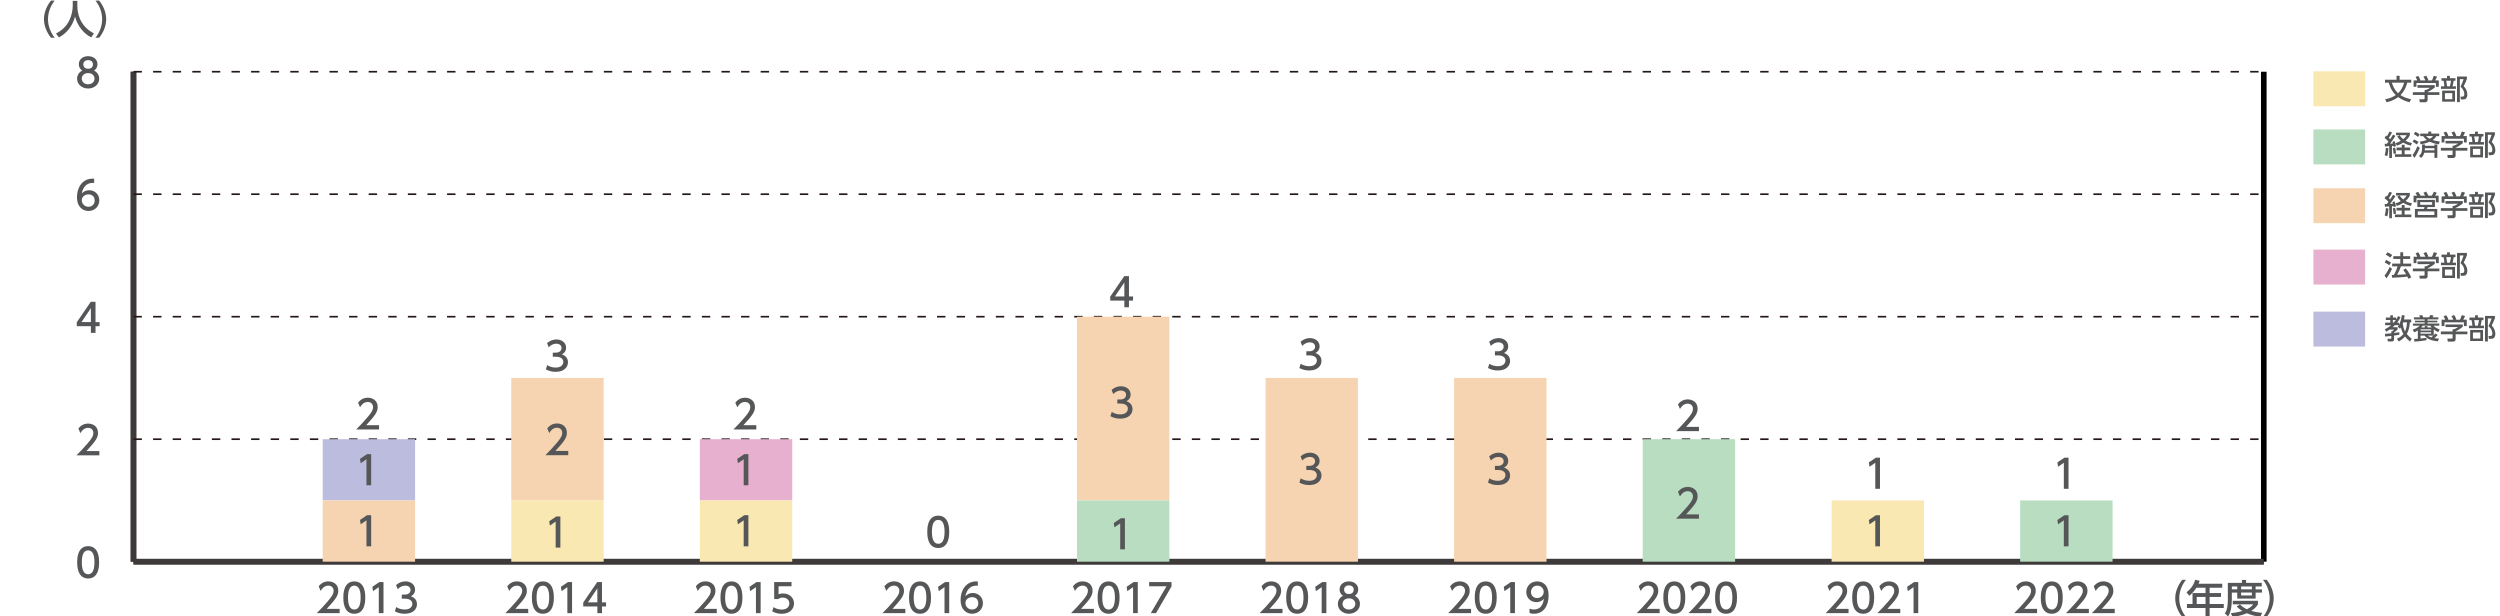 <?xml version="1.0" encoding="utf-8"?>
<!-- Generator: Adobe Illustrator 27.7.0, SVG Export Plug-In . SVG Version: 6.00 Build 0)  -->
<svg version="1.1" id="レイヤー_1" xmlns="http://www.w3.org/2000/svg" xmlns:xlink="http://www.w3.org/1999/xlink" x="0px"
	 y="0px" width="1216.78px" height="300px" viewBox="0 0 1216.78 300" style="enable-background:new 0 0 1216.78 300;"
	 xml:space="preserve">
<style type="text/css">
	.st0{fill:#BBBCDE;}
	.st1{fill:#555657;}
	.st2{fill:#E7B0CF;}
	.st3{fill:#F6D4B1;}
	.st4{fill:#B9DDC0;}
	.st5{fill:#F9E8B1;}
	.st6{fill-rule:evenodd;clip-rule:evenodd;fill:none;stroke:#3E3A39;stroke-width:2.725;stroke-miterlimit:10;}
	.st7{fill:none;stroke:#000000;stroke-width:2.725;stroke-miterlimit:10;}
	
		.st8{fill-rule:evenodd;clip-rule:evenodd;fill:none;stroke:#231815;stroke-width:0.818;stroke-miterlimit:10;stroke-dasharray:4.088,5.451;}
	.st9{fill:#A0D8EF;}
</style>
<rect x="1125.96" y="151.67" class="st0" width="25.17" height="17"/>
<g>
	<path class="st1" d="M1166.59,164.89c0.52-0.23,2.06-0.9,3.18-2.32c-0.87-1.54-1.1-2.67-1.21-3.22c-0.16,0.26-0.22,0.37-0.44,0.7
		l-1.1-1.04c0.22-0.3,0.31-0.44,0.48-0.74h-1.91c-0.22,0.22-0.48,0.51-1.04,0.98h2.39v1.15c-0.71,0.68-1.1,0.98-1.73,1.39v0.26
		c0.29-0.04,2.47-0.31,2.58-0.34v1.2c-0.57,0.11-1.12,0.22-2.58,0.42v1.86c0,0.45-0.29,1.01-0.94,1.01h-2.03l-0.26-1.31h1.56
		c0.18,0,0.35-0.03,0.35-0.31v-1.08c-1.17,0.14-2.14,0.22-3.01,0.29l-0.11-1.32c0.93-0.06,1.83-0.1,3.12-0.26v-0.95h0.38
		c0.29-0.19,0.78-0.63,0.94-0.85h-2.14c-0.82,0.56-1.25,0.8-1.73,1.06l-0.61-1.21c0.59-0.29,1.65-0.81,3.06-1.98h-2.91v-1.24h2.51
		v-1.28h-2.17v-1.23h2.17v-1.09h1.27v1.09h1.58v1.01c0.42-0.63,0.67-1.16,0.91-1.7l1.21,0.55c-0.24,0.52-0.67,1.42-1.66,2.66h0.9
		v1.09c0.82-1.47,1.23-3.37,1.43-4.76l1.35,0.14c-0.05,0.49-0.14,1.09-0.31,1.96h3.51v1.42h-0.67c-0.15,1.98-0.48,3.97-1.49,5.67
		c0.71,0.87,1.47,1.55,2.39,2.32l-0.81,1.32c-0.45-0.34-1.43-1.08-2.44-2.43c-1.19,1.35-2.37,2.03-3.06,2.43L1166.59,164.89z
		 M1164.64,155.75v1.28h0.41c0.26-0.29,0.57-0.65,1.02-1.28H1164.64z M1169.67,156.88c-0.11,0.33-0.14,0.41-0.2,0.57
		c0.14,1.36,0.45,2.67,1.09,3.86c0.64-1.39,0.89-2.9,0.98-4.43H1169.67z"/>
	<path class="st1" d="M1176.78,160.79c-0.75,0.49-1.27,0.75-1.72,0.97l-0.78-1.29c2.28-0.82,2.99-1.54,3.4-1.96h-3.27v-1.02h5.71
		v-0.6h-4.72v-0.82h4.72v-0.59h-5.22v-1.02h2.96c-0.05-0.14-0.38-0.75-0.45-0.89l1.5-0.22c0.14,0.26,0.38,0.81,0.49,1.1h2.92
		c0.19-0.33,0.41-0.83,0.51-1.12l1.57,0.23c-0.12,0.33-0.34,0.72-0.44,0.89h2.8v1.02h-5.25v0.59h4.76v0.82h-4.76v0.6h5.73v1.02
		h-2.84c0.38,0.44,0.96,1.08,3.03,1.86l-0.72,1.31c-0.36-0.18-1.24-0.61-2.18-1.39v2.93c0.34-0.36,0.53-0.6,0.76-0.9l1.17,0.74
		c-0.83,0.89-1.54,1.42-1.69,1.54c1,0.14,1.72,0.18,2.32,0.22l-0.56,1.35c-3.47-0.42-5.08-1.17-6.48-2.82h-1.95v1.43
		c1.65-0.14,2.36-0.24,2.89-0.33v1.14c-1.53,0.31-4.31,0.63-5.87,0.7l-0.14-1.3c0.38-0.01,1.24-0.06,1.8-0.11V160.79z
		 M1178.09,160.28v0.61h5.18v-0.61H1178.09z M1178.09,161.72v0.68h5.18v-0.68H1178.09z M1180.16,159.38v-0.68h1.31v0.68h2.07
		c-0.33-0.37-0.5-0.59-0.72-0.87h-3.67c-0.16,0.26-0.29,0.45-0.67,0.87H1180.16z M1181.65,163.33c0.38,0.34,0.68,0.61,1.65,0.93
		c0.7-0.55,0.93-0.78,1.08-0.93H1181.65z"/>
	<path class="st1" d="M1198.66,157.93v1.13c-0.78,0.69-2.4,1.75-3.48,2.18v0.11h5.73v1.34h-5.73v2.44c0,0.98-0.98,1.13-1.12,1.13
		h-2.67l-0.26-1.45h2.2c0.38,0,0.38-0.19,0.38-0.44v-1.69h-5.72v-1.34h5.72v-1.06h0.6c0.46-0.15,1.41-0.53,2.02-1.08h-6.07v-1.28
		H1198.66z M1190.14,155.61c-0.29-0.74-0.63-1.35-0.82-1.68l1.32-0.49c0.37,0.52,0.79,1.32,1.02,2.05l-0.31,0.12h2.73
		c-0.34-0.79-0.6-1.25-0.93-1.76l1.35-0.52c0.29,0.44,0.82,1.45,1.04,2.13l-0.45,0.15h2.21c0.16-0.31,0.37-0.72,0.9-2.24l1.57,0.46
		c-0.31,0.72-0.49,1.08-0.9,1.77h1.73v3.12h-1.38v-1.83h-9.48v1.83h-1.38v-3.12H1190.14z"/>
	<path class="st1" d="M1204.64,154.56v-1.13h1.38v1.13h2.71v1.24h-0.86c-0.11,0.76-0.34,1.88-0.56,2.7h1.66v1.24h-7.3v-1.24h1.66
		c-0.05-0.97-0.2-1.96-0.4-2.7h-1.02v-1.24H1204.64z M1208.51,165.98h-6.25v-5.39h6.25V165.98z M1207.19,161.83h-3.59v2.93h3.59
		V161.83z M1206.01,158.5c0.29-1.04,0.48-2.31,0.55-2.7h-2.35c0.2,0.96,0.33,1.59,0.44,2.7H1206.01z M1209.49,166.21v-12.45h4.81
		v1.16c-0.68,1.69-0.76,1.87-1.55,3.51c1.35,1.43,1.76,2.9,1.76,4.09c0,0.81-0.25,1.51-0.68,1.94c-0.34,0.34-0.79,0.45-1.5,0.45
		h-0.97l-0.18-1.39h0.89c0.4,0,0.98-0.05,0.98-1.2c0-1.42-0.76-2.69-1.87-3.59c0.55-1.05,1.2-2.67,1.51-3.73h-1.82v11.21H1209.49z"
		/>
</g>
<rect x="1125.96" y="121.49" class="st2" width="25.17" height="17"/>
<g>
	<path class="st1" d="M1164.22,130.82c-0.57,1.33-1.73,3.41-2.71,4.65l-0.93-1.36c0.6-0.71,1.2-1.45,2.5-4.16L1164.22,130.82z
		 M1161.34,126.51c1.05,0.48,1.69,0.85,2.39,1.3l-0.85,1.27c-0.71-0.53-1.42-0.95-2.24-1.32L1161.34,126.51z M1161.98,122.78
		c0.56,0.23,1.84,0.95,2.33,1.32l-0.9,1.28c-0.64-0.51-0.81-0.6-2.21-1.43L1161.98,122.78z M1168.58,129.62
		c-0.52,1.56-1.05,2.67-1.88,4.13c1.57-0.05,2.18-0.07,4.39-0.28c-0.53-0.94-1.12-1.73-1.42-2.12l1.24-0.69
		c1.28,1.46,2.21,3.26,2.67,4.35l-1.42,0.65c-0.18-0.41-0.3-0.7-0.48-1.06c-1.98,0.33-5.87,0.53-7.38,0.59l-0.2-1.35
		c0.19,0,0.93-0.03,1.04-0.03c0.9-1.65,1.39-2.75,1.77-4.19h-2.61v-1.31h3.96v-2.29h-3.41v-1.32h3.41v-1.92h1.38v1.92h3.42v1.32
		h-3.42v2.29h3.94v1.31H1168.58z"/>
	<path class="st1" d="M1185.03,127.28v1.13c-0.78,0.7-2.4,1.75-3.48,2.18v0.11h5.73v1.34h-5.73v2.44c0,0.98-0.98,1.13-1.12,1.13
		h-2.67l-0.26-1.45h2.2c0.38,0,0.38-0.19,0.38-0.44v-1.69h-5.72v-1.34h5.72v-1.06h0.6c0.46-0.15,1.41-0.53,2.02-1.08h-6.07v-1.28
		H1185.03z M1176.51,124.96c-0.29-0.74-0.63-1.35-0.82-1.68l1.32-0.49c0.37,0.52,0.79,1.32,1.02,2.05l-0.31,0.12h2.73
		c-0.34-0.79-0.6-1.26-0.93-1.76l1.35-0.52c0.29,0.44,0.82,1.45,1.04,2.13l-0.45,0.15h2.21c0.16-0.31,0.37-0.72,0.9-2.24l1.57,0.46
		c-0.31,0.72-0.49,1.08-0.9,1.78h1.73v3.12h-1.38v-1.83h-9.48v1.83h-1.38v-3.12H1176.51z"/>
	<path class="st1" d="M1191.01,123.91v-1.13h1.38v1.13h2.71v1.24h-0.86c-0.11,0.76-0.34,1.88-0.56,2.7h1.66v1.24h-7.3v-1.24h1.66
		c-0.05-0.97-0.2-1.96-0.4-2.7h-1.02v-1.24H1191.01z M1194.88,135.32h-6.25v-5.39h6.25V135.32z M1193.56,131.18h-3.59v2.93h3.59
		V131.18z M1192.39,127.85c0.29-1.04,0.48-2.3,0.55-2.7h-2.35c0.2,0.96,0.33,1.6,0.44,2.7H1192.39z M1195.86,135.56V123.1h4.81v1.16
		c-0.68,1.69-0.76,1.87-1.55,3.51c1.35,1.43,1.76,2.91,1.76,4.09c0,0.8-0.25,1.51-0.68,1.94c-0.34,0.34-0.79,0.45-1.5,0.45h-0.97
		l-0.18-1.39h0.89c0.4,0,0.98-0.05,0.98-1.2c0-1.42-0.76-2.69-1.87-3.59c0.55-1.05,1.2-2.67,1.51-3.72h-1.82v11.21H1195.86z"/>
</g>
<rect x="1125.96" y="91.62" class="st3" width="25.17" height="17"/>
<g>
	<path class="st1" d="M1160.66,99.3c0.34,0,0.41,0,1.06-0.01c0.27-0.33,0.57-0.75,0.79-1.05c-0.98-1.12-1.51-1.49-1.91-1.75
		l0.71-1.21c0.22,0.17,0.29,0.22,0.44,0.34c0.15-0.22,0.72-1.12,1.23-2.26l1.25,0.45c-0.34,0.67-0.85,1.65-1.54,2.63
		c0.4,0.37,0.53,0.53,0.63,0.64c0.53-0.81,0.81-1.22,1.38-2.23l1.21,0.59c-0.68,1.12-2.13,3.18-2.62,3.79l1.36-0.05
		c-0.14-0.49-0.16-0.56-0.24-0.81l1.04-0.38c0.27,0.71,0.56,1.61,0.71,2.44l-1.16,0.37c-0.03-0.22-0.04-0.31-0.07-0.49
		c-0.16,0.01-0.61,0.06-0.74,0.07v5.82h-1.32v-5.73c-0.7,0.05-1.75,0.12-2.1,0.15L1160.66,99.3z M1162.47,101.48
		c-0.03,0.48-0.12,2.33-0.53,3.82l-1.28-0.41c0.36-1.2,0.46-2.1,0.57-3.61L1162.47,101.48z M1165.72,101.14
		c0.24,0.9,0.38,1.7,0.44,2.89l-1.2,0.19c-0.01-0.78-0.15-1.96-0.35-2.8L1165.72,101.14z M1173.07,101.14v1.34h-2.71v1.92h3.27v1.28
		h-7.98v-1.28h3.31v-1.92h-2.55v-1.34h2.55v-1.35h1.39v1.35H1173.07z M1167.92,95.14c0.3,0.44,0.75,1.09,1.75,1.91
		c1.09-0.91,1.45-1.47,1.75-1.93h-5.25v-1.23h6.72v1.23c-0.18,0.42-0.63,1.42-2.07,2.71c1.43,0.83,2.52,1,3.07,1.06l-0.48,1.35
		c-1.92-0.51-2.99-1.05-3.75-1.51c-1.31,0.89-2.4,1.27-3.07,1.5l-0.68-1.27c0.49-0.14,1.32-0.37,2.58-1.1
		c-0.72-0.67-1.21-1.34-1.73-2.17L1167.92,95.14z"/>
	<path class="st1" d="M1180.35,95.24c-0.08-0.15-0.45-0.83-0.84-1.41l1.31-0.6c0.59,0.93,0.81,1.3,1.12,2.01h1.65
		c0.48-0.75,0.72-1.27,1-1.94l1.41,0.51c-0.27,0.6-0.7,1.23-0.85,1.43h1.76v3.24h-1.36v-2h-9.43v2h-1.41v-3.24h1.79
		c-0.45-0.7-0.72-1.08-0.86-1.27l1.28-0.63c0.29,0.38,0.68,0.92,1.21,1.9H1180.35z M1185.1,100.79h-3.57l-0.31,0.9h5.02v4.2h-10.87
		v-4.2h4.35c0.15-0.29,0.27-0.57,0.34-0.9h-3.51v-3.52h8.55V100.79z M1184.84,102.89h-8.09v1.76h8.09V102.89z M1183.74,98.37h-5.81
		v1.31h5.81V98.37z"/>
	<path class="st1" d="M1198.66,97.88v1.13c-0.78,0.7-2.4,1.75-3.48,2.18v0.11h5.73v1.34h-5.73v2.44c0,0.98-0.98,1.13-1.12,1.13
		h-2.67l-0.26-1.45h2.2c0.38,0,0.38-0.19,0.38-0.44v-1.69h-5.72v-1.34h5.72v-1.06h0.6c0.46-0.15,1.41-0.53,2.02-1.08h-6.07v-1.28
		H1198.66z M1190.14,95.56c-0.29-0.74-0.63-1.35-0.82-1.68l1.32-0.49c0.37,0.52,0.79,1.32,1.02,2.05l-0.31,0.12h2.73
		c-0.34-0.79-0.6-1.26-0.93-1.76l1.35-0.52c0.29,0.44,0.82,1.45,1.04,2.13l-0.45,0.15h2.21c0.16-0.31,0.37-0.72,0.9-2.24l1.57,0.46
		c-0.31,0.72-0.49,1.08-0.9,1.78h1.73v3.12h-1.38v-1.83h-9.48v1.83h-1.38v-3.12H1190.14z"/>
	<path class="st1" d="M1204.64,94.51v-1.13h1.38v1.13h2.71v1.24h-0.86c-0.11,0.76-0.34,1.88-0.56,2.7h1.66v1.24h-7.3v-1.24h1.66
		c-0.05-0.97-0.2-1.96-0.4-2.7h-1.02v-1.24H1204.64z M1208.51,105.93h-6.25v-5.39h6.25V105.93z M1207.19,101.78h-3.59v2.93h3.59
		V101.78z M1206.01,98.45c0.29-1.04,0.48-2.3,0.55-2.7h-2.35c0.2,0.96,0.33,1.6,0.44,2.7H1206.01z M1209.49,106.16V93.71h4.81v1.16
		c-0.68,1.69-0.76,1.87-1.55,3.51c1.35,1.43,1.76,2.91,1.76,4.09c0,0.8-0.25,1.51-0.68,1.94c-0.34,0.34-0.79,0.45-1.5,0.45h-0.97
		l-0.18-1.39h0.89c0.4,0,0.98-0.05,0.98-1.2c0-1.42-0.76-2.69-1.87-3.59c0.55-1.05,1.2-2.67,1.51-3.72h-1.82v11.21H1209.49z"/>
</g>
<rect x="1125.96" y="63.01" class="st4" width="25.17" height="17"/>
<g>
	<path class="st1" d="M1160.66,69.98c0.34,0,0.41,0,1.06-0.01c0.27-0.33,0.57-0.75,0.79-1.05c-0.98-1.12-1.51-1.49-1.91-1.75
		l0.71-1.22c0.22,0.17,0.29,0.22,0.44,0.34c0.15-0.22,0.72-1.12,1.23-2.26l1.25,0.45c-0.34,0.67-0.85,1.65-1.54,2.63
		c0.4,0.37,0.53,0.53,0.63,0.64c0.53-0.8,0.81-1.21,1.38-2.22l1.21,0.59c-0.68,1.12-2.13,3.18-2.62,3.79l1.36-0.06
		c-0.14-0.49-0.16-0.56-0.24-0.8l1.04-0.38c0.27,0.71,0.56,1.61,0.71,2.44l-1.16,0.37c-0.03-0.22-0.04-0.31-0.07-0.49
		c-0.16,0.01-0.61,0.05-0.74,0.07v5.83h-1.32v-5.73c-0.7,0.06-1.75,0.12-2.1,0.15L1160.66,69.98z M1162.47,72.16
		c-0.03,0.48-0.12,2.33-0.53,3.82l-1.28-0.41c0.36-1.2,0.46-2.1,0.57-3.62L1162.47,72.16z M1165.72,71.82
		c0.24,0.9,0.38,1.71,0.44,2.89l-1.2,0.19c-0.01-0.78-0.15-1.96-0.35-2.79L1165.72,71.82z M1173.07,71.82v1.34h-2.71v1.92h3.27v1.28
		h-7.98v-1.28h3.31v-1.92h-2.55v-1.34h2.55v-1.35h1.39v1.35H1173.07z M1167.92,65.82c0.3,0.44,0.75,1.09,1.75,1.91
		c1.09-0.92,1.45-1.47,1.75-1.94h-5.25v-1.23h6.72v1.23c-0.18,0.42-0.63,1.42-2.07,2.71c1.43,0.83,2.52,1,3.07,1.06l-0.48,1.35
		c-1.92-0.51-2.99-1.05-3.75-1.51c-1.31,0.89-2.4,1.27-3.07,1.5l-0.68-1.27c0.49-0.14,1.32-0.37,2.58-1.1
		c-0.72-0.67-1.21-1.34-1.73-2.17L1167.92,65.82z"/>
	<path class="st1" d="M1177.75,71.97c-0.49,1.23-1.6,3.53-2.61,4.88l-0.91-1.38c1.34-1.79,2.14-3.77,2.37-4.34L1177.75,71.97z
		 M1174.93,67.84c1.41,0.68,1.92,1.06,2.22,1.28l-0.89,1.2c-0.63-0.55-1.28-0.95-2.02-1.35L1174.93,67.84z M1175.62,64.13
		c0.67,0.34,1.55,0.9,2.11,1.31l-0.85,1.21c-0.68-0.59-1.12-0.87-2.07-1.42L1175.62,64.13z M1180.23,70.96h4.64v-0.64h1.41v6.53
		h-1.41v-2.5h-4.94c-0.38,1.31-0.86,1.92-1.51,2.5l-1.12-0.94c0.7-0.55,1.54-1.31,1.54-3.78v-1.82h1.39V70.96z M1177.76,68.93
		c0.61-0.08,1.73-0.22,3.45-0.79c-0.3-0.22-1.06-0.78-1.85-1.89h-1.39v-1.21h3.89v-1h1.46v1h3.87v1.21h-1.39
		c-0.24,0.42-0.67,1.12-1.77,1.92c1.15,0.38,2.18,0.57,3.45,0.71l-0.44,1.37c-0.76-0.1-2.5-0.31-4.46-1.27
		c-1.01,0.44-2.32,0.91-4.42,1.26L1177.76,68.93z M1184.87,73.17v-1.04h-4.64c0,0.27,0,0.52-0.07,1.04H1184.87z M1180.81,66.24
		c0.78,0.79,1.39,1.12,1.77,1.31c0.98-0.51,1.28-0.87,1.62-1.31H1180.81z"/>
	<path class="st1" d="M1198.66,68.56v1.13c-0.78,0.69-2.4,1.75-3.48,2.18v0.11h5.73v1.34h-5.73v2.44c0,0.98-0.98,1.13-1.12,1.13
		h-2.67l-0.26-1.45h2.2c0.38,0,0.38-0.19,0.38-0.44v-1.69h-5.72v-1.34h5.72v-1.06h0.6c0.46-0.15,1.41-0.53,2.02-1.08h-6.07v-1.28
		H1198.66z M1190.14,66.24c-0.29-0.74-0.63-1.35-0.82-1.68l1.32-0.49c0.37,0.52,0.79,1.32,1.02,2.05l-0.31,0.12h2.73
		c-0.34-0.79-0.6-1.25-0.93-1.76l1.35-0.52c0.29,0.44,0.82,1.45,1.04,2.13l-0.45,0.15h2.21c0.16-0.31,0.37-0.72,0.9-2.24l1.57,0.46
		c-0.31,0.72-0.49,1.08-0.9,1.77h1.73v3.12h-1.38v-1.83h-9.48v1.83h-1.38v-3.12H1190.14z"/>
	<path class="st1" d="M1204.64,65.19v-1.13h1.38v1.13h2.71v1.24h-0.86c-0.11,0.76-0.34,1.88-0.56,2.7h1.66v1.24h-7.3v-1.24h1.66
		c-0.05-0.97-0.2-1.96-0.4-2.7h-1.02v-1.24H1204.64z M1208.51,76.61h-6.25v-5.39h6.25V76.61z M1207.19,72.46h-3.59v2.93h3.59V72.46z
		 M1206.01,69.13c0.29-1.04,0.48-2.31,0.55-2.7h-2.35c0.2,0.96,0.33,1.59,0.44,2.7H1206.01z M1209.49,76.84V64.38h4.81v1.16
		c-0.68,1.69-0.76,1.87-1.55,3.51c1.35,1.43,1.76,2.9,1.76,4.09c0,0.81-0.25,1.51-0.68,1.94c-0.34,0.34-0.79,0.45-1.5,0.45h-0.97
		l-0.18-1.39h0.89c0.4,0,0.98-0.05,0.98-1.2c0-1.42-0.76-2.69-1.87-3.59c0.55-1.05,1.2-2.67,1.51-3.73h-1.82v11.21H1209.49z"/>
</g>
<rect x="1125.96" y="34.71" class="st5" width="25.17" height="17"/>
<g>
	<path class="st1" d="M1172.74,49.77c-2.43-0.63-3.94-1.41-5.52-2.51c-1.99,1.47-3.85,2.09-5.65,2.51l-0.68-1.45
		c2.55-0.46,4.17-1.35,5.16-2.05c-2.3-2.24-3.06-4.8-3.4-6.04h-1.84v-1.41h5.62v-1.94h1.49v1.94h5.66v1.41h-1.94
		c-0.24,0.94-0.97,3.67-3.3,6.05c2.13,1.41,4.13,1.8,5.17,1.99L1172.74,49.77z M1164.15,40.24c0.33,1.04,1.06,3.34,3.03,5.14
		c2.02-1.91,2.67-4.28,2.92-5.14H1164.15z"/>
	<path class="st1" d="M1185.03,41.44v1.13c-0.78,0.7-2.4,1.75-3.48,2.18v0.11h5.73v1.34h-5.73v2.44c0,0.98-0.98,1.13-1.12,1.13
		h-2.67l-0.26-1.45h2.2c0.38,0,0.38-0.19,0.38-0.44V46.2h-5.72v-1.34h5.72V43.8h0.6c0.46-0.15,1.41-0.53,2.02-1.08h-6.07v-1.28
		H1185.03z M1176.51,39.12c-0.29-0.74-0.63-1.35-0.82-1.68l1.32-0.49c0.37,0.52,0.79,1.32,1.02,2.05l-0.31,0.12h2.73
		c-0.34-0.79-0.6-1.26-0.93-1.76l1.35-0.52c0.29,0.44,0.82,1.45,1.04,2.13l-0.45,0.15h2.21c0.16-0.31,0.37-0.72,0.9-2.24l1.57,0.46
		c-0.31,0.72-0.49,1.08-0.9,1.78h1.73v3.12h-1.38v-1.83h-9.48v1.83h-1.38v-3.12H1176.51z"/>
	<path class="st1" d="M1191.01,38.07v-1.13h1.38v1.13h2.71v1.24h-0.86c-0.11,0.76-0.34,1.88-0.56,2.7h1.66v1.24h-7.3v-1.24h1.66
		c-0.05-0.97-0.2-1.96-0.4-2.7h-1.02v-1.24H1191.01z M1194.88,49.49h-6.25V44.1h6.25V49.49z M1193.56,45.34h-3.59v2.93h3.59V45.34z
		 M1192.39,42.01c0.29-1.04,0.48-2.3,0.55-2.7h-2.35c0.2,0.96,0.33,1.6,0.44,2.7H1192.39z M1195.86,49.72V37.26h4.81v1.16
		c-0.68,1.69-0.76,1.87-1.55,3.51c1.35,1.43,1.76,2.91,1.76,4.09c0,0.8-0.25,1.51-0.68,1.94c-0.34,0.34-0.79,0.45-1.5,0.45h-0.97
		l-0.18-1.39h0.89c0.4,0,0.98-0.05,0.98-1.2c0-1.42-0.76-2.69-1.87-3.59c0.55-1.05,1.2-2.67,1.51-3.72h-1.82v11.21H1195.86z"/>
</g>
<g>
	<path class="st1" d="M1062.12,300.29c-3.23-4.05-3.42-7.85-3.42-9.05c0-1.2,0.19-5,3.42-9.05h1.81c-2.04,2.59-3.26,5.75-3.26,9.05
		c0,3.3,1.24,6.45,3.26,9.05H1062.12z"/>
	<path class="st1" d="M1081.6,284.14v1.93h-6.15v2.59h5.54v1.87h-5.54v3.45h6.89v1.93h-6.89v4.29h-2v-4.29h-9.03v-1.93h2.71v-5.33
		h6.32v-2.59h-4.43c-1.36,2.12-2.48,3.09-3.47,3.91l-1.35-1.7c2.06-1.56,3.49-3.53,4.24-6.11l2.18,0.53
		c-0.25,0.74-0.36,0.99-0.55,1.43H1081.6z M1073.45,290.53h-4.28v3.45h4.28V290.53z"/>
	<path class="st1" d="M1084.32,283.68h6.87v-1.41h2v1.41h7.63v1.76h-2.98v1.41h3.09v1.56h-3.09v2.94h-8.95v-2.94h-2.63v3.47
		c0,2.92-0.4,5.98-1.81,8.17l-1.56-1.49c1.15-1.68,1.43-4.22,1.43-6.72V283.68z M1090.22,294.16c0.55,0.55,1.53,1.55,3.36,2.38
		c2.02-0.97,2.67-1.83,3.09-2.4h-9.96v-1.72h12.25v1.72c-0.29,0.5-1.03,1.79-3.25,3.2c1.64,0.48,3.21,0.75,5.31,0.94l-0.88,1.89
		c-0.92-0.1-3.59-0.4-6.57-1.7c-2.9,1.26-5.42,1.58-6.99,1.74l-0.78-1.78c1.05-0.11,2.94-0.28,5.57-1.07
		c-1.76-1.07-2.42-1.83-2.73-2.2L1090.22,294.16z M1086.27,285.44v1.41h2.63v-1.41H1086.27z M1090.77,285.44v1.41h5.25v-1.41
		H1090.77z M1090.77,288.41v1.41h5.25v-1.41H1090.77z"/>
	<path class="st1" d="M1101.42,300.29c2.04-2.58,3.26-5.75,3.26-9.05c0-3.3-1.22-6.47-3.26-9.05h1.81c3.09,3.86,3.42,7.58,3.42,9.05
		c0,1.47-0.32,5.19-3.42,9.05H1101.42z"/>
</g>
<g>
	<path class="st1" d="M24.81,18.38c-3.23-4.05-3.42-7.85-3.42-9.05c0-1.2,0.19-5,3.42-9.05h1.81c-2.04,2.59-3.26,5.75-3.26,9.05
		c0,3.31,1.24,6.45,3.26,9.05H24.81z"/>
	<path class="st1" d="M35.41,0.42h2.23v2.35c0,3.7,1.16,9.92,8.07,13.48l-1.32,1.95c-3.51-1.76-6.57-5.32-7.88-10.15
		c-1.18,4.58-4.05,8.19-7.85,10.15l-1.41-1.91c2.79-1.35,5.12-3.53,6.47-6.34c1.03-2.12,1.68-4.77,1.68-7.1V0.42z"/>
	<path class="st1" d="M46.46,18.38c2.04-2.58,3.26-5.74,3.26-9.05c0-3.3-1.22-6.47-3.26-9.05h1.81c3.09,3.86,3.42,7.58,3.42,9.05
		c0,1.47-0.32,5.2-3.42,9.05H46.46z"/>
</g>
<g>
	<line class="st6" x1="64.97" y1="273.38" x2="1101.81" y2="273.38"/>
	<g>
		<g>
			<line class="st6" x1="64.97" y1="273.38" x2="64.97" y2="34.91"/>
			<line class="st7" x1="1101.81" y1="273.38" x2="1101.81" y2="34.91"/>
		</g>
	</g>
</g>
<g>
	<g>
		<g>
			<path class="st1" d="M37.56,273.67c0-1.47,0-7.86,5.34-7.86s5.34,6.41,5.34,7.86c0,1.47,0,7.88-5.34,7.88
				S37.56,275.14,37.56,273.67z M45.97,273.67c0-2.92-0.55-5.8-3.07-5.8c-2.52,0-3.07,2.9-3.07,5.8c0,3.07,0.63,5.82,3.07,5.82
				C45.42,279.49,45.97,276.55,45.97,273.67z"/>
		</g>
		<g>
			<path class="st1" d="M48.36,219.56v2.06H37.21c1.66-1.66,3.42-3.45,5.37-5.75c2.31-2.71,2.86-3.84,2.86-5.12
				c0-1.49-1.03-2.52-2.58-2.52c-2.25,0-3.38,2-3.74,2.61l-0.96-2.27c1.18-1.56,2.79-2.41,4.75-2.41c2.16,0,4.79,1.24,4.79,4.52
				c0,2.16-0.9,3.82-5.61,8.85H48.36z"/>
		</g>
		<g>
			<path class="st1" d="M44.24,162.01v-3.24h-6.87v-1.93l6.81-9.96h2.31v9.89h1.99v2h-1.99v3.24H44.24z M39.66,156.76h4.58v-6.79
				L39.66,156.76z"/>
		</g>
		<g>
			<path class="st1" d="M45.84,89.05c-0.44-0.02-0.48-0.04-0.67-0.04c-3.21,0-4.79,2.23-5.4,5.19c0.76-0.84,1.91-1.62,3.62-1.62
				c2.54,0,4.95,1.87,4.95,4.94c0,3.02-2.35,5.17-5.25,5.17c-2.42,0-5.63-1.55-5.63-6.83c0-4.18,2.33-8.91,7.61-8.91
				c0.27,0,0.44,0,0.76,0.04V89.05z M43.09,94.6c-1.47,0-3.28,0.93-3.28,2.84c0,1.59,1.24,3.19,3.23,3.19
				c1.97,0,3.03-1.45,3.03-3.02C46.07,94.95,43.91,94.6,43.09,94.6z"/>
		</g>
		<g>
			<path class="st1" d="M48.28,38.33c0,2.79-2.44,4.75-5.38,4.75c-2.94,0-5.38-1.97-5.38-4.75c0-2.08,1.3-3.4,2.5-3.99
				c-1.13-0.69-1.66-1.91-1.66-3.07c0-2.25,1.78-3.93,4.54-3.93c2.75,0,4.54,1.68,4.54,3.93c0,1.17-0.53,2.39-1.66,3.07
				C46.99,34.93,48.28,36.25,48.28,38.33z M46.01,38.29c0-1.11-0.76-2.71-3.11-2.71c-2.33,0-3.11,1.58-3.11,2.71
				c0,1.51,1.3,2.73,3.11,2.73C44.72,41.02,46.01,39.8,46.01,38.29z M45.25,31.36c0-1.41-1.13-2.12-2.35-2.12s-2.35,0.73-2.35,2.1
				c0,0.92,0.53,2.12,2.35,2.12C44.7,33.46,45.25,32.26,45.25,31.36z"/>
		</g>
	</g>
	<line class="st6" x1="64.97" y1="273.38" x2="64.97" y2="34.91"/>
	<g>
		<g>
			<line class="st6" x1="64.97" y1="273.38" x2="1101.81" y2="273.38"/>
			<line class="st8" x1="64.97" y1="213.76" x2="1101.81" y2="213.76"/>
			<line class="st8" x1="64.97" y1="154.14" x2="1101.81" y2="154.14"/>
			<line class="st8" x1="64.97" y1="94.52" x2="1101.81" y2="94.52"/>
			<line class="st8" x1="64.97" y1="34.91" x2="1101.81" y2="34.91"/>
		</g>
	</g>
</g>
<g>
	<g>
		<g>
			<rect x="157.06" y="213.76" class="st0" width="44.97" height="29.81"/>
			<rect x="248.84" y="183.95" class="st0" width="44.97" height="0"/>
			<rect x="340.62" y="213.76" class="st0" width="44.97" height="0"/>
			<rect x="432.4" y="273.38" class="st0" width="44.97" height="0"/>
			<rect x="524.18" y="154.14" class="st0" width="44.97" height="0"/>
			<rect x="615.96" y="183.95" class="st0" width="44.97" height="0"/>
			<rect x="707.74" y="183.95" class="st0" width="44.97" height="0"/>
		</g>
	</g>
	<g>
		<g>
			<rect x="157.06" y="243.57" class="st9" width="44.97" height="0"/>
			<rect x="248.84" y="183.95" class="st9" width="44.97" height="0"/>
			<rect x="340.62" y="213.76" class="st9" width="44.97" height="0"/>
			<rect x="432.4" y="273.38" class="st9" width="44.97" height="0"/>
			<rect x="524.18" y="154.14" class="st9" width="44.97" height="0"/>
			<rect x="615.96" y="183.95" class="st9" width="44.97" height="0"/>
			<rect x="707.74" y="183.95" class="st9" width="44.97" height="0"/>
		</g>
	</g>
	<g>
		<g>
			<rect x="157.06" y="243.57" class="st2" width="44.97" height="0"/>
			<rect x="248.84" y="183.95" class="st2" width="44.97" height="0"/>
			<rect x="340.62" y="213.76" class="st2" width="44.97" height="29.81"/>
			<rect x="432.4" y="273.38" class="st2" width="44.97" height="0"/>
			<rect x="524.18" y="154.14" class="st2" width="44.97" height="0"/>
			<rect x="615.96" y="183.95" class="st2" width="44.97" height="0"/>
			<rect x="707.74" y="183.95" class="st2" width="44.97" height="0"/>
		</g>
	</g>
	<g>
		<g>
			<rect x="157.06" y="243.57" class="st3" width="44.97" height="29.81"/>
			<rect x="248.84" y="183.95" class="st3" width="44.97" height="59.62"/>
			<rect x="340.62" y="243.57" class="st3" width="44.97" height="0"/>
			<rect x="432.4" y="273.38" class="st3" width="44.97" height="0"/>
			<rect x="524.18" y="154.14" class="st3" width="44.97" height="89.43"/>
			<rect x="615.96" y="183.95" class="st3" width="44.97" height="89.43"/>
			<rect x="707.74" y="183.95" class="st3" width="44.97" height="89.43"/>
			<rect x="983.24" y="243.57" class="st4" width="44.97" height="29.8"/>
		</g>
	</g>
	<g>
		<g>
			<rect x="157.06" y="273.38" class="st4" width="44.97" height="0"/>
			<rect x="248.84" y="243.57" class="st4" width="44.97" height="0"/>
			<rect x="340.62" y="243.57" class="st4" width="44.97" height="0"/>
			<rect x="432.4" y="273.38" class="st4" width="44.97" height="0"/>
			<rect x="524.18" y="243.57" class="st4" width="44.97" height="29.81"/>
			<rect x="615.96" y="273.38" class="st4" width="44.97" height="0"/>
			<rect x="707.74" y="273.38" class="st4" width="44.97" height="0"/>
		</g>
	</g>
	<g>
		<g>
			<rect x="157.06" y="273.38" class="st5" width="44.97" height="0"/>
			<rect x="248.84" y="243.57" class="st5" width="44.97" height="29.81"/>
			<rect x="340.62" y="243.57" class="st5" width="44.97" height="29.81"/>
			<rect x="432.4" y="273.38" class="st5" width="44.97" height="0"/>
			<rect x="524.18" y="273.38" class="st5" width="44.97" height="0"/>
			<rect x="615.96" y="273.38" class="st5" width="44.97" height="0"/>
			<rect x="707.74" y="273.38" class="st5" width="44.97" height="0"/>
		</g>
	</g>
</g>
<g>
	<g>
		<path class="st1" d="M715.99,296.36v2.06h-11.15c1.66-1.66,3.42-3.45,5.36-5.75c2.31-2.71,2.86-3.84,2.86-5.12
			c0-1.49-1.03-2.52-2.58-2.52c-2.25,0-3.38,2-3.74,2.61l-0.95-2.27c1.18-1.56,2.79-2.41,4.75-2.41c2.16,0,4.79,1.24,4.79,4.52
			c0,2.16-0.9,3.82-5.61,8.85H715.99z"/>
		<path class="st1" d="M717.78,290.84c0-1.47,0-7.86,5.34-7.86c5.35,0,5.35,6.41,5.35,7.86c0,1.47,0,7.88-5.35,7.88
			C717.78,298.73,717.78,292.31,717.78,290.84z M726.2,290.84c0-2.92-0.55-5.8-3.07-5.8c-2.52,0-3.07,2.9-3.07,5.8
			c0,3.07,0.63,5.82,3.07,5.82C725.65,296.66,726.2,293.73,726.2,290.84z"/>
		<path class="st1" d="M735.34,283.29h2v15.14h-2.29v-12.66l-2.82,1.95l-0.31-2.12L735.34,283.29z"/>
		<path class="st1" d="M744.45,296.24c0.69,0.29,1.37,0.42,2.12,0.42c3.11,0,4.47-2.29,4.85-5.21c-0.53,0.55-1.56,1.62-3.63,1.62
			c-2.61,0-4.93-1.89-4.93-4.91c0-2.94,2.23-5.19,5.29-5.19c1.66,0,5.57,0.72,5.57,6.91c0,5.19-2.63,8.84-7.08,8.84
			c-1.22,0-1.87-0.25-2.2-0.38V296.24z M748.12,291.07c1.68,0,3.23-1.18,3.23-2.98c0-1.62-1.22-3.05-3.15-3.05
			c-2.12,0-3.05,1.72-3.05,3.05C745.14,290.16,746.65,291.07,748.12,291.07z"/>
	</g>
	<g>
		<path class="st1" d="M991.48,296.36v2.06h-11.15c1.66-1.66,3.42-3.45,5.36-5.75c2.31-2.71,2.86-3.84,2.86-5.12
			c0-1.49-1.03-2.52-2.58-2.52c-2.25,0-3.38,2-3.74,2.61l-0.95-2.27c1.18-1.56,2.79-2.41,4.75-2.41c2.16,0,4.79,1.24,4.79,4.52
			c0,2.16-0.9,3.82-5.61,8.85H991.48z"/>
		<path class="st1" d="M993.27,290.84c0-1.47,0-7.86,5.34-7.86c5.35,0,5.35,6.41,5.35,7.86c0,1.47,0,7.88-5.35,7.88
			C993.27,298.73,993.27,292.31,993.27,290.84z M1001.69,290.84c0-2.92-0.55-5.8-3.07-5.8c-2.52,0-3.07,2.9-3.07,5.8
			c0,3.07,0.63,5.82,3.07,5.82C1001.14,296.66,1001.69,293.73,1001.69,290.84z"/>
		<path class="st1" d="M1016.67,296.36v2.06h-11.15c1.66-1.66,3.42-3.45,5.36-5.75c2.31-2.71,2.86-3.84,2.86-5.12
			c0-1.49-1.03-2.52-2.58-2.52c-2.25,0-3.38,2-3.74,2.61l-0.95-2.27c1.18-1.56,2.79-2.41,4.75-2.41c2.16,0,4.79,1.24,4.79,4.52
			c0,2.16-0.9,3.82-5.61,8.85H1016.67z"/>
		<path class="st1" d="M1029.26,296.36v2.06h-11.15c1.66-1.66,3.42-3.45,5.36-5.75c2.31-2.71,2.86-3.84,2.86-5.12
			c0-1.49-1.03-2.52-2.58-2.52c-2.25,0-3.38,2-3.74,2.61l-0.95-2.27c1.18-1.56,2.79-2.41,4.75-2.41c2.16,0,4.79,1.24,4.79,4.52
			c0,2.16-0.9,3.82-5.61,8.85H1029.26z"/>
	</g>
	<g>
		<path class="st1" d="M624.21,296.36v2.06h-11.15c1.66-1.66,3.42-3.45,5.36-5.75c2.31-2.71,2.86-3.84,2.86-5.12
			c0-1.49-1.03-2.52-2.58-2.52c-2.25,0-3.38,2-3.74,2.61l-0.95-2.27c1.18-1.56,2.79-2.41,4.75-2.41c2.16,0,4.79,1.24,4.79,4.52
			c0,2.16-0.9,3.82-5.61,8.85H624.21z"/>
		<path class="st1" d="M626,290.84c0-1.47,0-7.86,5.34-7.86c5.35,0,5.35,6.41,5.35,7.86c0,1.47,0,7.88-5.35,7.88
			C626,298.73,626,292.31,626,290.84z M634.42,290.84c0-2.92-0.55-5.8-3.07-5.8c-2.52,0-3.07,2.9-3.07,5.8
			c0,3.07,0.63,5.82,3.07,5.82C633.87,296.66,634.42,293.73,634.42,290.84z"/>
		<path class="st1" d="M643.56,283.29h2v15.14h-2.29v-12.66l-2.82,1.95l-0.31-2.12L643.56,283.29z"/>
		<path class="st1" d="M661.91,293.97c0,2.79-2.44,4.75-5.38,4.75c-2.94,0-5.38-1.97-5.38-4.75c0-2.08,1.3-3.4,2.5-3.99
			c-1.13-0.69-1.66-1.91-1.66-3.07c0-2.25,1.78-3.93,4.54-3.93c2.75,0,4.54,1.68,4.54,3.93c0,1.17-0.53,2.39-1.66,3.07
			C660.61,290.58,661.91,291.89,661.91,293.97z M659.64,293.94c0-1.11-0.76-2.71-3.11-2.71c-2.33,0-3.11,1.58-3.11,2.71
			c0,1.51,1.3,2.73,3.11,2.73C658.34,296.66,659.64,295.44,659.64,293.94z M658.88,287.01c0-1.41-1.13-2.12-2.35-2.12
			c-1.22,0-2.35,0.73-2.35,2.1c0,0.92,0.53,2.12,2.35,2.12C658.32,289.11,658.88,287.9,658.88,287.01z"/>
	</g>
	<g>
		<path class="st1" d="M532.43,296.36v2.06h-11.15c1.66-1.66,3.42-3.45,5.36-5.75c2.31-2.71,2.86-3.84,2.86-5.12
			c0-1.49-1.03-2.52-2.58-2.52c-2.25,0-3.38,2-3.74,2.61l-0.95-2.27c1.18-1.56,2.79-2.41,4.75-2.41c2.16,0,4.79,1.24,4.79,4.52
			c0,2.16-0.9,3.82-5.61,8.85H532.43z"/>
		<path class="st1" d="M534.22,290.84c0-1.47,0-7.86,5.34-7.86c5.35,0,5.35,6.41,5.35,7.86c0,1.47,0,7.88-5.35,7.88
			C534.22,298.73,534.22,292.31,534.22,290.84z M542.64,290.84c0-2.92-0.55-5.8-3.07-5.8c-2.52,0-3.07,2.9-3.07,5.8
			c0,3.07,0.63,5.82,3.07,5.82C542.08,296.66,542.64,293.73,542.64,290.84z"/>
		<path class="st1" d="M551.77,283.29h2v15.14h-2.29v-12.66l-2.82,1.95l-0.31-2.12L551.77,283.29z"/>
		<path class="st1" d="M570.19,283.29v2.14l-7.56,13h-2.54l7.67-13.08h-8.46v-2.06H570.19z"/>
	</g>
	<g>
		<path class="st1" d="M440.65,296.36v2.06H429.5c1.66-1.66,3.42-3.45,5.36-5.75c2.31-2.71,2.86-3.84,2.86-5.12
			c0-1.49-1.03-2.52-2.58-2.52c-2.25,0-3.38,2-3.74,2.61l-0.95-2.27c1.18-1.56,2.79-2.41,4.75-2.41c2.16,0,4.79,1.24,4.79,4.52
			c0,2.16-0.9,3.82-5.61,8.85H440.65z"/>
		<path class="st1" d="M442.44,290.84c0-1.47,0-7.86,5.34-7.86c5.35,0,5.35,6.41,5.35,7.86c0,1.47,0,7.88-5.35,7.88
			C442.44,298.73,442.44,292.31,442.44,290.84z M450.86,290.84c0-2.92-0.55-5.8-3.07-5.8c-2.52,0-3.07,2.9-3.07,5.8
			c0,3.07,0.63,5.82,3.07,5.82C450.3,296.66,450.86,293.73,450.86,290.84z"/>
		<path class="st1" d="M459.99,283.29h2v15.14h-2.29v-12.66l-2.82,1.95l-0.31-2.12L459.99,283.29z"/>
		<path class="st1" d="M475.91,285.08c-0.44-0.02-0.48-0.04-0.67-0.04c-3.21,0-4.79,2.23-5.4,5.19c0.76-0.84,1.91-1.62,3.63-1.62
			c2.54,0,4.94,1.87,4.94,4.94c0,3.02-2.35,5.17-5.25,5.17c-2.42,0-5.63-1.55-5.63-6.83c0-4.18,2.33-8.91,7.62-8.91
			c0.27,0,0.44,0,0.76,0.04V285.08z M473.16,290.63c-1.47,0-3.28,0.93-3.28,2.84c0,1.59,1.24,3.19,3.23,3.19
			c1.97,0,3.04-1.45,3.04-3.02C476.14,290.98,473.98,290.63,473.16,290.63z"/>
	</g>
	<g>
		<path class="st1" d="M348.87,296.36v2.06h-11.15c1.66-1.66,3.42-3.45,5.36-5.75c2.31-2.71,2.86-3.84,2.86-5.12
			c0-1.49-1.03-2.52-2.58-2.52c-2.25,0-3.38,2-3.74,2.61l-0.95-2.27c1.18-1.56,2.79-2.41,4.75-2.41c2.16,0,4.79,1.24,4.79,4.52
			c0,2.16-0.9,3.82-5.61,8.85H348.87z"/>
		<path class="st1" d="M350.66,290.84c0-1.47,0-7.86,5.34-7.86c5.35,0,5.35,6.41,5.35,7.86c0,1.47,0,7.88-5.35,7.88
			C350.66,298.73,350.66,292.31,350.66,290.84z M359.08,290.84c0-2.92-0.55-5.8-3.07-5.8c-2.52,0-3.07,2.9-3.07,5.8
			c0,3.07,0.63,5.82,3.07,5.82C358.52,296.66,359.08,293.73,359.08,290.84z"/>
		<path class="st1" d="M368.21,283.29h2v15.14h-2.29v-12.66l-2.82,1.95l-0.31-2.12L368.21,283.29z"/>
		<path class="st1" d="M385.25,285.35h-6.32v3.88c0.48-0.17,1.09-0.38,2.18-0.38c3.25,0,5.34,2.16,5.34,4.87
			c0,2.38-1.72,5.02-5.97,5.02c-1.68,0-3.15-0.38-4.64-1.18l0.63-2.08c1.22,0.82,2.52,1.2,3.99,1.2c2.92,0,3.72-1.72,3.72-2.98
			c0-1.78-1.45-2.84-3.23-2.84c-0.78,0-1.58,0.21-2.18,0.72h-1.97v-8.28h8.44V285.35z"/>
	</g>
	<g>
		<path class="st1" d="M257.09,296.36v2.06h-11.15c1.66-1.66,3.42-3.45,5.36-5.75c2.31-2.71,2.86-3.84,2.86-5.12
			c0-1.49-1.03-2.52-2.58-2.52c-2.25,0-3.38,2-3.74,2.61l-0.95-2.27c1.18-1.56,2.79-2.41,4.75-2.41c2.16,0,4.79,1.24,4.79,4.52
			c0,2.16-0.9,3.82-5.61,8.85H257.09z"/>
		<path class="st1" d="M258.88,290.84c0-1.47,0-7.86,5.34-7.86c5.35,0,5.35,6.41,5.35,7.86c0,1.47,0,7.88-5.35,7.88
			C258.88,298.73,258.88,292.31,258.88,290.84z M267.3,290.84c0-2.92-0.55-5.8-3.07-5.8c-2.52,0-3.07,2.9-3.07,5.8
			c0,3.07,0.63,5.82,3.07,5.82C266.74,296.66,267.3,293.73,267.3,290.84z"/>
		<path class="st1" d="M276.43,283.29h2v15.14h-2.29v-12.66l-2.82,1.95l-0.31-2.12L276.43,283.29z"/>
		<path class="st1" d="M290.74,298.42v-3.24h-6.87v-1.93l6.81-9.96h2.31v9.89h1.99v2h-1.99v3.24H290.74z M286.16,293.17h4.58v-6.79
			L286.16,293.17z"/>
	</g>
	<g>
		<path class="st1" d="M165.31,296.36v2.06h-11.15c1.66-1.66,3.42-3.45,5.36-5.75c2.31-2.71,2.86-3.84,2.86-5.12
			c0-1.49-1.03-2.52-2.58-2.52c-2.25,0-3.38,2-3.74,2.61l-0.95-2.27c1.18-1.56,2.79-2.41,4.75-2.41c2.16,0,4.79,1.24,4.79,4.52
			c0,2.16-0.9,3.82-5.61,8.85H165.31z"/>
		<path class="st1" d="M167.1,290.84c0-1.47,0-7.86,5.34-7.86c5.35,0,5.35,6.41,5.35,7.86c0,1.47,0,7.88-5.35,7.88
			C167.1,298.73,167.1,292.31,167.1,290.84z M175.52,290.84c0-2.92-0.55-5.8-3.07-5.8c-2.52,0-3.07,2.9-3.07,5.8
			c0,3.07,0.63,5.82,3.07,5.82C174.96,296.66,175.52,293.73,175.52,290.84z"/>
		<path class="st1" d="M184.65,283.29h2v15.14h-2.29v-12.66l-2.82,1.95l-0.31-2.12L184.65,283.29z"/>
		<path class="st1" d="M192.84,295.46c1.22,0.82,2.69,1.2,4.16,1.2c2.71,0,3.68-1.49,3.68-2.79c0-1.34-1.11-2.48-3.61-2.48h-1.51
			v-1.99h1.45c2.06,0,2.81-1.24,2.81-2.25c0-1.45-1.28-2.12-2.52-2.12c-1.43,0-2.77,0.69-3.72,1.75l-0.82-2.04
			c1.45-1.28,3.11-1.78,4.56-1.78c2.5,0,4.71,1.47,4.71,4.03c0,2.14-1.51,2.92-2.06,3.21c0.78,0.31,2.98,1.14,2.98,3.88
			c0,2.04-1.53,4.64-5.96,4.64c-1.99,0-3.45-0.48-4.81-1.2L192.84,295.46z"/>
	</g>
</g>
<g>
	<path class="st1" d="M178.65,221.03h2v15.14h-2.29v-12.66l-2.82,1.95l-0.31-2.12L178.65,221.03z"/>
</g>
<g>
	<path class="st1" d="M178.65,250.76h2v15.14h-2.29v-12.66l-2.82,1.95l-0.31-2.12L178.65,250.76z"/>
</g>
<g>
	<g>
		<path class="st1" d="M184.49,206.96v2.06h-11.15c1.66-1.66,3.42-3.45,5.36-5.74c2.31-2.71,2.86-3.84,2.86-5.12
			c0-1.49-1.03-2.52-2.58-2.52c-2.25,0-3.38,2-3.74,2.61l-0.95-2.27c1.18-1.56,2.79-2.41,4.75-2.41c2.16,0,4.79,1.24,4.79,4.52
			c0,2.16-0.9,3.82-5.61,8.86H184.49z"/>
	</g>
</g>
<g>
	<path class="st1" d="M362.25,221.03h2v15.14h-2.29v-12.66l-2.82,1.95l-0.31-2.12L362.25,221.03z"/>
</g>
<g>
	<path class="st1" d="M362.25,250.76h2v15.14h-2.29v-12.66l-2.82,1.95l-0.31-2.12L362.25,250.76z"/>
</g>
<g>
	<g>
		<path class="st1" d="M368.1,206.96v2.06h-11.15c1.66-1.66,3.42-3.45,5.36-5.74c2.31-2.71,2.86-3.84,2.86-5.12
			c0-1.49-1.03-2.52-2.58-2.52c-2.25,0-3.38,2-3.74,2.61l-0.95-2.27c1.18-1.56,2.79-2.41,4.75-2.41c2.16,0,4.79,1.24,4.79,4.52
			c0,2.16-0.9,3.82-5.61,8.86H368.1z"/>
	</g>
</g>
<g>
	<path class="st1" d="M276.58,219.49v2.06h-11.15c1.66-1.66,3.42-3.45,5.36-5.74c2.31-2.71,2.86-3.84,2.86-5.12
		c0-1.49-1.03-2.52-2.58-2.52c-2.25,0-3.38,2-3.74,2.61l-0.95-2.27c1.18-1.56,2.79-2.41,4.75-2.41c2.16,0,4.79,1.24,4.79,4.52
		c0,2.16-0.9,3.82-5.61,8.86H276.58z"/>
</g>
<g>
	<path class="st1" d="M270.74,251.38h2v15.14h-2.29v-12.66l-2.82,1.95l-0.31-2.12L270.74,251.38z"/>
</g>
<g>
	<g>
		<path class="st1" d="M266.33,177.7c1.22,0.82,2.69,1.2,4.16,1.2c2.71,0,3.68-1.49,3.68-2.79c0-1.34-1.11-2.48-3.61-2.48h-1.51
			v-1.99h1.45c2.06,0,2.81-1.24,2.81-2.25c0-1.45-1.28-2.12-2.52-2.12c-1.43,0-2.77,0.69-3.72,1.76l-0.82-2.04
			c1.45-1.28,3.11-1.78,4.56-1.78c2.5,0,4.71,1.47,4.71,4.03c0,2.14-1.51,2.92-2.06,3.21c0.78,0.31,2.98,1.15,2.98,3.88
			c0,2.04-1.53,4.64-5.96,4.64c-1.99,0-3.45-0.48-4.81-1.2L266.33,177.7z"/>
	</g>
</g>
<g>
	<g>
		<path class="st1" d="M451.31,258.84c0-1.47,0-7.86,5.34-7.86c5.35,0,5.35,6.41,5.35,7.86c0,1.47,0,7.88-5.35,7.88
			C451.31,266.72,451.31,260.31,451.31,258.84z M459.73,258.84c0-2.92-0.55-5.8-3.07-5.8c-2.52,0-3.07,2.9-3.07,5.8
			c0,3.07,0.63,5.82,3.07,5.82C459.18,264.66,459.73,261.72,459.73,258.84z"/>
	</g>
</g>
<g>
	<path class="st1" d="M541.1,200.49c1.22,0.82,2.69,1.2,4.16,1.2c2.71,0,3.68-1.49,3.68-2.79c0-1.34-1.11-2.48-3.61-2.48h-1.51
		v-1.99h1.45c2.06,0,2.81-1.24,2.81-2.25c0-1.45-1.28-2.12-2.52-2.12c-1.43,0-2.77,0.69-3.72,1.76l-0.82-2.04
		c1.45-1.28,3.11-1.78,4.56-1.78c2.5,0,4.71,1.47,4.71,4.03c0,2.14-1.51,2.92-2.06,3.21c0.78,0.31,2.98,1.15,2.98,3.88
		c0,2.04-1.53,4.64-5.96,4.64c-1.99,0-3.45-0.48-4.81-1.2L541.1,200.49z"/>
</g>
<g>
	<path class="st1" d="M545.51,252.24h2v15.14h-2.29v-12.66l-2.82,1.95l-0.31-2.12L545.51,252.24z"/>
</g>
<g>
	<g>
		<path class="st1" d="M547.23,149.54v-3.24h-6.87v-1.93l6.81-9.96h2.31v9.89h1.99v2.01h-1.99v3.24H547.23z M542.65,144.29h4.58
			v-6.79L542.65,144.29z"/>
	</g>
</g>
<g>
	<path class="st1" d="M633.08,232.81c1.22,0.82,2.69,1.2,4.16,1.2c2.71,0,3.68-1.49,3.68-2.79c0-1.34-1.11-2.48-3.61-2.48h-1.51
		v-1.99h1.45c2.06,0,2.81-1.24,2.81-2.25c0-1.45-1.28-2.12-2.52-2.12c-1.43,0-2.77,0.69-3.72,1.76L633,222.1
		c1.45-1.28,3.11-1.78,4.56-1.78c2.5,0,4.71,1.47,4.71,4.03c0,2.14-1.51,2.92-2.06,3.21c0.78,0.31,2.98,1.15,2.98,3.88
		c0,2.04-1.53,4.64-5.96,4.64c-1.99,0-3.45-0.48-4.81-1.2L633.08,232.81z"/>
</g>
<g>
	<g>
		<path class="st1" d="M633.08,177.04c1.22,0.82,2.69,1.2,4.16,1.2c2.71,0,3.68-1.49,3.68-2.79c0-1.34-1.11-2.48-3.61-2.48h-1.51
			v-1.99h1.45c2.06,0,2.81-1.24,2.81-2.25c0-1.45-1.28-2.12-2.52-2.12c-1.43,0-2.77,0.69-3.72,1.76l-0.82-2.04
			c1.45-1.28,3.11-1.78,4.56-1.78c2.5,0,4.71,1.47,4.71,4.03c0,2.14-1.51,2.92-2.06,3.21c0.78,0.31,2.98,1.15,2.98,3.88
			c0,2.04-1.53,4.64-5.96,4.64c-1.99,0-3.45-0.48-4.81-1.2L633.08,177.04z"/>
	</g>
</g>
<g>
	<path class="st1" d="M724.88,232.81c1.22,0.82,2.69,1.2,4.16,1.2c2.71,0,3.68-1.49,3.68-2.79c0-1.34-1.11-2.48-3.61-2.48h-1.51
		v-1.99h1.45c2.06,0,2.81-1.24,2.81-2.25c0-1.45-1.28-2.12-2.52-2.12c-1.43,0-2.77,0.69-3.72,1.76l-0.82-2.04
		c1.45-1.28,3.11-1.78,4.56-1.78c2.5,0,4.71,1.47,4.71,4.03c0,2.14-1.51,2.92-2.06,3.21c0.78,0.31,2.98,1.15,2.98,3.88
		c0,2.04-1.53,4.64-5.96,4.64c-1.99,0-3.45-0.48-4.81-1.2L724.88,232.81z"/>
</g>
<g>
	<g>
		<path class="st1" d="M724.88,177.04c1.22,0.82,2.69,1.2,4.16,1.2c2.71,0,3.68-1.49,3.68-2.79c0-1.34-1.11-2.48-3.61-2.48h-1.51
			v-1.99h1.45c2.06,0,2.81-1.24,2.81-2.25c0-1.45-1.28-2.12-2.52-2.12c-1.43,0-2.77,0.69-3.72,1.76l-0.82-2.04
			c1.45-1.28,3.11-1.78,4.56-1.78c2.5,0,4.71,1.47,4.71,4.03c0,2.14-1.51,2.92-2.06,3.21c0.78,0.31,2.98,1.15,2.98,3.88
			c0,2.04-1.53,4.64-5.96,4.64c-1.99,0-3.45-0.48-4.81-1.2L724.88,177.04z"/>
	</g>
</g>
<g>
	<path class="st1" d="M1004.78,250.77h2v15.14h-2.29v-12.66l-2.82,1.95l-0.31-2.12L1004.78,250.77z"/>
</g>
<g>
	<g>
		<path class="st1" d="M1004.78,222.75h2v15.14h-2.29v-12.66l-2.82,1.95l-0.31-2.12L1004.78,222.75z"/>
	</g>
</g>
<rect x="891.46" y="243.57" class="st5" width="44.97" height="29.8"/>
<g>
	<path class="st1" d="M899.71,296.36v2.06h-11.15c1.66-1.66,3.42-3.45,5.36-5.75c2.31-2.71,2.86-3.84,2.86-5.12
		c0-1.49-1.03-2.52-2.58-2.52c-2.25,0-3.38,2-3.74,2.61l-0.95-2.27c1.18-1.56,2.79-2.41,4.75-2.41c2.16,0,4.79,1.24,4.79,4.52
		c0,2.16-0.9,3.82-5.61,8.85H899.71z"/>
	<path class="st1" d="M901.49,290.84c0-1.47,0-7.86,5.34-7.86c5.35,0,5.35,6.41,5.35,7.86c0,1.47,0,7.88-5.35,7.88
		C901.49,298.73,901.49,292.31,901.49,290.84z M909.91,290.84c0-2.92-0.55-5.8-3.07-5.8c-2.52,0-3.07,2.9-3.07,5.8
		c0,3.07,0.63,5.82,3.07,5.82C909.36,296.66,909.91,293.73,909.91,290.84z"/>
	<path class="st1" d="M924.89,296.36v2.06h-11.15c1.66-1.66,3.42-3.45,5.36-5.75c2.31-2.71,2.86-3.84,2.86-5.12
		c0-1.49-1.03-2.52-2.58-2.52c-2.25,0-3.38,2-3.74,2.61l-0.95-2.27c1.18-1.56,2.79-2.41,4.75-2.41c2.16,0,4.79,1.24,4.79,4.52
		c0,2.16-0.9,3.82-5.61,8.85H924.89z"/>
	<path class="st1" d="M931.64,283.29h2v15.14h-2.29v-12.66l-2.82,1.95l-0.31-2.12L931.64,283.29z"/>
</g>
<g>
	<path class="st1" d="M913.01,250.77h2v15.14h-2.29v-12.66l-2.82,1.95l-0.31-2.12L913.01,250.77z"/>
</g>
<g>
	<g>
		<path class="st1" d="M913.01,222.75h2v15.14h-2.29v-12.66l-2.82,1.95l-0.31-2.12L913.01,222.75z"/>
	</g>
</g>
<rect x="799.52" y="213.76" class="st4" width="44.97" height="59.62"/>
<g>
	<path class="st1" d="M807.77,296.36v2.06h-11.15c1.66-1.66,3.42-3.45,5.36-5.75c2.31-2.71,2.86-3.84,2.86-5.12
		c0-1.49-1.03-2.52-2.58-2.52c-2.25,0-3.38,2-3.74,2.61l-0.95-2.27c1.18-1.56,2.79-2.41,4.75-2.41c2.16,0,4.79,1.24,4.79,4.52
		c0,2.16-0.9,3.82-5.61,8.85H807.77z"/>
	<path class="st1" d="M809.56,290.84c0-1.47,0-7.86,5.34-7.86c5.35,0,5.35,6.41,5.35,7.86c0,1.47,0,7.88-5.35,7.88
		C809.56,298.73,809.56,292.31,809.56,290.84z M817.98,290.84c0-2.92-0.55-5.8-3.07-5.8c-2.52,0-3.07,2.9-3.07,5.8
		c0,3.07,0.63,5.82,3.07,5.82C817.42,296.66,817.98,293.73,817.98,290.84z"/>
	<path class="st1" d="M832.95,296.36v2.06h-11.15c1.66-1.66,3.42-3.45,5.36-5.75c2.31-2.71,2.86-3.84,2.86-5.12
		c0-1.49-1.03-2.52-2.58-2.52c-2.25,0-3.38,2-3.74,2.61l-0.95-2.27c1.18-1.56,2.79-2.41,4.75-2.41c2.16,0,4.79,1.24,4.79,4.52
		c0,2.16-0.9,3.82-5.61,8.85H832.95z"/>
	<path class="st1" d="M834.74,290.84c0-1.47,0-7.86,5.34-7.86c5.35,0,5.35,6.41,5.35,7.86c0,1.47,0,7.88-5.35,7.88
		C834.74,298.73,834.74,292.31,834.74,290.84z M843.16,290.84c0-2.92-0.55-5.8-3.07-5.8c-2.52,0-3.07,2.9-3.07,5.8
		c0,3.07,0.63,5.82,3.07,5.82C842.61,296.66,843.16,293.73,843.16,290.84z"/>
</g>
<g>
	<path class="st1" d="M826.91,250.38v2.06h-11.15c1.66-1.66,3.42-3.45,5.36-5.74c2.31-2.71,2.86-3.84,2.86-5.12
		c0-1.49-1.03-2.52-2.58-2.52c-2.25,0-3.38,2-3.74,2.61l-0.95-2.27c1.18-1.56,2.79-2.41,4.75-2.41c2.16,0,4.79,1.24,4.79,4.52
		c0,2.16-0.9,3.82-5.61,8.86H826.91z"/>
</g>
<g>
	<g>
		<path class="st1" d="M826.91,207.78v2.06h-11.15c1.66-1.66,3.42-3.45,5.36-5.74c2.31-2.71,2.86-3.84,2.86-5.12
			c0-1.49-1.03-2.52-2.58-2.52c-2.25,0-3.38,2-3.74,2.61l-0.95-2.27c1.18-1.56,2.79-2.41,4.75-2.41c2.16,0,4.79,1.24,4.79,4.52
			c0,2.16-0.9,3.82-5.61,8.86H826.91z"/>
	</g>
</g>
</svg>
